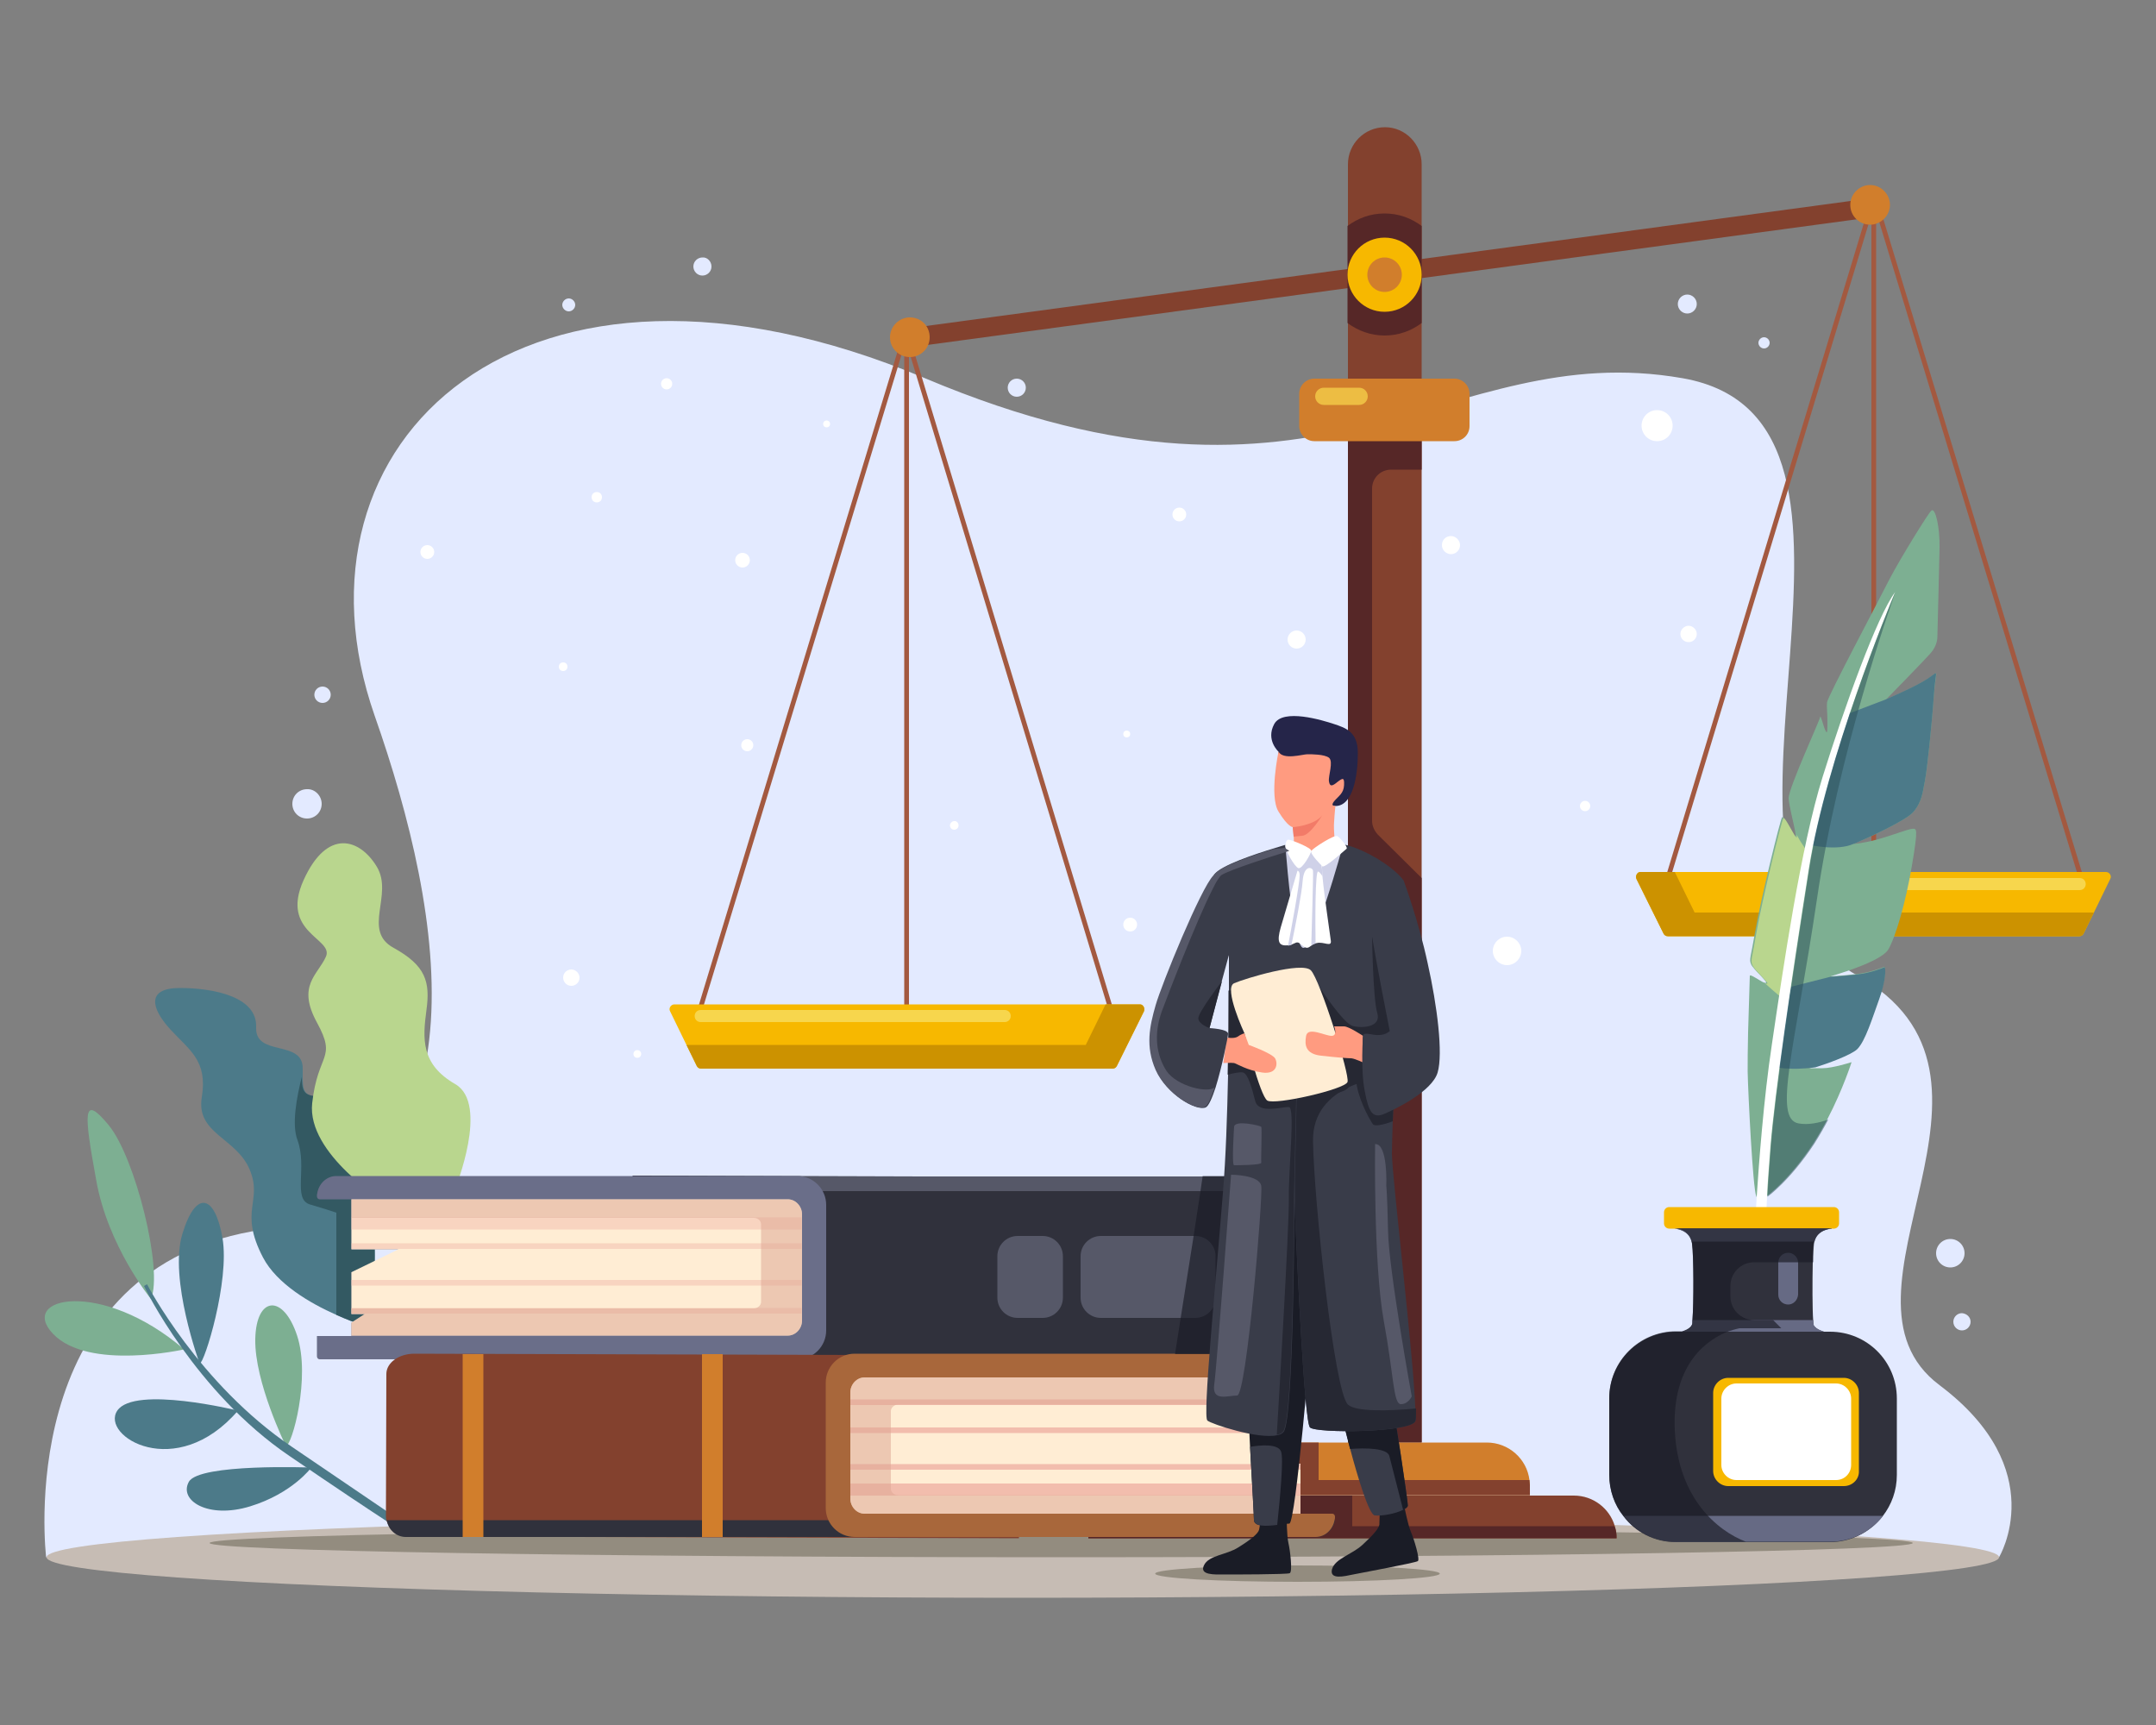 <?xml version="1.0" encoding="utf-8"?>
<!-- Generator: Adobe Illustrator 26.0.2, SVG Export Plug-In . SVG Version: 6.00 Build 0)  -->
<svg version="1.1" xmlns="http://www.w3.org/2000/svg" xmlns:xlink="http://www.w3.org/1999/xlink" x="0px" y="0px"
	 viewBox="0 0 500 400" style="enable-background:new 0 0 500 400;" xml:space="preserve">
<rect x="0" y="0" width="500" height="400" fill="#808080" stroke="none"/>
<style type="text/css">
	.st0{fill:#E3EAFF;}
	.st1{fill:#C6BCB4;}
	.st2{fill:#938C7F;}
	.st3{fill:#4C7A89;}
	.st4{opacity:0.81;}
	.st5{fill:#2D5159;}
	.st6{fill:#B9D68E;}
	.st7{fill:#7DAF92;}
	.st8{fill:#A35940;}
	.st9{fill:#83412E;}
	.st10{fill:#562727;}
	.st11{fill:#D17E2C;}
	.st12{opacity:0.71;fill:#F7D64D;}
	.st13{fill:#F7B800;}
	.st14{fill:#CC9200;}
	.st15{fill:#F7D64D;}
	.st16{fill:#30313C;}
	.st17{fill:#565868;}
	.st18{fill:#6A6E89;}
	.st19{fill:#FFEDD4;}
	.st20{opacity:0.53;}
	.st21{fill:#F2BDAD;}
	.st22{opacity:0.53;fill:#DDA794;}
	.st23{fill:#A8673B;}
	.st24{opacity:0.67;fill:#1A1C26;}
	.st25{fill:#252549;}
	.st26{fill:#FF9B80;}
	.st27{fill:#1A1C26;}
	.st28{fill:#393C49;}
	.st29{fill:#CFD1E8;}
	.st30{fill:#262833;}
	.st31{fill:#FFFFFF;}
	.st32{fill:#F27B68;}
	.st33{fill:#666A84;}
	.st34{opacity:0.53;fill:#2D5159;}
</style>
<g id="Layer_1">
</g>
<g id="Layer_2">
	<g>
		<g>
			<g>
				<path class="st0" d="M449.8,321.2C421.5,300,473,249.6,430.4,226s15.3-128.6-40.2-138.3s-82.7,39.2-175.7,0
					C121.4,48.6,64.6,102.3,86.9,166c16,45.5,27.7,109.4-28.3,119.5c-55.9,10-47.9,75.6-47.9,75.6h452.9
					C463.6,361.1,475.9,340.8,449.8,321.2z"/>
			</g>
		</g>
		<ellipse class="st1" cx="237.2" cy="361.1" rx="226.4" ry="9.4"/>
		<g>
			<g>
				<path class="st2" d="M443.6,357.8c0,1.8-88.4,3.3-197.5,3.3s-197.5-1.5-197.5-3.3c0-1.8,88.4-3.3,197.5-3.3
					S443.6,356,443.6,357.8z"/>
				<ellipse class="st2" cx="300.9" cy="364.9" rx="33" ry="1.9"/>
			</g>
		</g>
		<g>
			<g>
				<path class="st3" d="M86.5,308.1c0,0-3.8-1.1-8.5-3.2c-6.1-2.7-13.8-7.2-17-13.3c-5.7-10.9,0-13-3.1-20.4
					c-3.1-7.4-12.5-8.3-11.1-16.8c1.4-8.5-2.9-10.9-7.3-15.7c-4.4-4.8-5.7-9.6,2.2-9.6c7.8,0,18,2,17.7,9.1c-0.3,7,11,2.7,10.8,9.7
					c0,0.7,0,1.3,0,1.9c0,5,1.1,4.6,9.8,4.6C89.4,254.3,86.5,308.1,86.5,308.1z"/>
				<g class="st4">
					<path class="st5" d="M86.5,308.1c0,0-3.8-1.1-8.5-3.2v-23.7c0,0-2-0.7-6.1-1.9c-4.1-1.2-0.6-8.6-2.9-14.9
						c-1.4-3.6-0.2-10,1-14.7c0,5,1.1,4.6,9.8,4.6C89.4,254.3,86.5,308.1,86.5,308.1z"/>
				</g>
				<g>
					<path class="st6" d="M89.5,278.9c0,0-18.4-11.3-17.1-23.1c1.3-11.8,5.8-10.1,1.1-18.7c-4.7-8.6,0.2-11,2.1-15.3
						c1.8-4.2-10.7-5.5-5.2-17.7s13.1-9.6,17-3.1c3.9,6.5-3.5,14.8,3.9,18.8c7.4,4.1,8.5,7.8,7.6,14.4c-0.9,6.7-1.3,12.6,6.7,17.2
						c7.9,4.6,0,24.1,0,24.1L89.5,278.9z"/>
				</g>
			</g>
		</g>
		<g>
			<g>
				<g>
					<path class="st7" d="M66.3,335.3c0,0-7.3-14.8-7.1-24.8s6.5-10.5,9.7-0.8C72.1,319.4,67.7,335.3,66.3,335.3z"/>
					<path class="st7" d="M42.7,312.9c0,0-22.2,5-30.4-3.6S23.6,296.5,42.7,312.9z"/>
					<path class="st7" d="M35,301.2c0,0-10-12.2-12.7-27.6c-2.8-15.4-3.3-20.2,2.9-12.7C31.4,268.4,37.9,294.7,35,301.2z"/>
				</g>
			</g>
			<g>
				<path class="st3" d="M46.3,316.2c0,0-7.2-19.6-4-30.1c3.2-10.5,7.6-8.9,9.3,1C53.3,297,47.4,316.2,46.3,316.2z"/>
				<path class="st3" d="M55.2,327.1c0,0-24-5.9-28,0S40.8,343.8,55.2,327.1z"/>
				<path class="st3" d="M72.2,340.3c0,0-26-1-28.4,3.3c-2.4,4.3,4.4,8.7,14.2,5.7S72.2,340.3,72.2,340.3z"/>
			</g>
			<path class="st3" d="M95,356.1c-0.1,0-6.2-3.7-27.9-18.5c-21.8-14.8-33.6-39.1-33.7-39.4l0.7-0.4c0.1,0.2,12,23.1,33.6,37.7
				c21.7,14.7,27.9,19,28,19L95,356.1z"/>
		</g>
		<g>
			<g>
				<g>
					<rect x="209.7" y="80" class="st8" width="1.1" height="154.1"/>
					
						<rect x="105.2" y="156.5" transform="matrix(0.291 -0.957 0.957 0.291 -18.576 289.043)" class="st8" width="161.1" height="1.1"/>
					
						<rect x="233.8" y="76.5" transform="matrix(0.957 -0.29 0.29 0.957 -35.502 74.812)" class="st8" width="1.1" height="161.1"/>
				</g>
			</g>
			
				<rect x="213.7" y="60.9" transform="matrix(0.991 -0.134 0.134 0.991 -5.55 43.928)" class="st9" width="218.3" height="4.4"/>
			<path class="st9" d="M329.7,38.1v49.7h-17.1V38.1c0-4.7,3.8-8.6,8.6-8.6C325.9,29.5,329.7,33.4,329.7,38.1z"/>
			<path class="st10" d="M329.7,52.4v22.5c-2.4,1.8-5.3,2.9-8.6,2.9c-3.2,0-6.2-1.1-8.6-2.9V52.4c2.4-1.8,5.3-2.9,8.6-2.9
				C324.4,49.5,327.3,50.6,329.7,52.4z"/>
			<rect x="312.6" y="101.1" class="st9" width="17.1" height="233.4"/>
			<path class="st10" d="M318.2,113.3v77c0,1.2,0.5,2.3,1.3,3.2l10.2,10.1v130.9h-17.1V101.1h17.1v7.8h-7.1
				C320.2,108.9,318.2,110.8,318.2,113.3z"/>
			<g>
				<g>
					<path class="st9" d="M374.9,356.7H252.4c0-2.7,1.1-5.2,2.9-7c1.8-1.8,4.3-2.9,7-2.9H365c4.5,0,8.3,3,9.5,7.1
						C374.8,354.8,374.9,355.7,374.9,356.7z"/>
				</g>
			</g>
			<g>
				<g>
					<path class="st11" d="M354.8,344.4v2.3h-82.2v-2.3c0-5.5,4.4-9.9,9.9-9.9h62.3c5.1,0,9.3,3.8,9.9,8.7
						C354.7,343.6,354.8,344,354.8,344.4z"/>
				</g>
			</g>
			<path class="st10" d="M374.9,356.7H252.4c0-2.7,1.1-5.2,2.9-7c1.8-1.8,4.3-2.9,7-2.9h51.3v7.1h60.8
				C374.8,354.8,374.9,355.7,374.9,356.7z"/>
			<path class="st9" d="M354.8,344.4v2.3h-82.2v-2.3c0-5.5,4.4-9.9,9.9-9.9h23.3v8.7h48.9C354.7,343.6,354.8,344,354.8,344.4z"/>
			<path class="st11" d="M337.3,102.3h-32.5c-1.9,0-3.5-1.6-3.5-3.5v-7.5c0-1.9,1.6-3.5,3.5-3.5h32.5c1.9,0,3.5,1.6,3.5,3.5v7.5
				C340.8,100.8,339.2,102.3,337.3,102.3z"/>
			<path class="st12" d="M315.2,93.9h-8.2c-1.1,0-2-0.9-2-2l0,0c0-1.1,0.9-2,2-2h8.2c1.1,0,2,0.9,2,2l0,0
				C317.2,93,316.3,93.9,315.2,93.9z"/>
			<circle class="st13" cx="321.1" cy="63.7" r="8.6"/>
			<circle class="st11" cx="321.1" cy="63.7" r="4"/>
			<path class="st11" d="M215.6,78.2c0,2.6-2.1,4.6-4.6,4.6c-2.6,0-4.6-2.1-4.6-4.6s2.1-4.6,4.6-4.6
				C213.6,73.6,215.6,75.6,215.6,78.2z"/>
			<path class="st13" d="M265.3,234.5l-6.3,12.7c-0.2,0.4-0.6,0.6-1,0.6l-47.7,0v0h-47.7c-0.4,0-0.8-0.2-1-0.6l-2.4-4.9l-3.8-7.8
				c-0.4-0.7,0.2-1.6,1-1.6h108C265.1,232.9,265.6,233.8,265.3,234.5z"/>
			<path class="st14" d="M265.3,234.5l-6.3,12.7c-0.2,0.4-0.6,0.6-1,0.6l-47.7,0v0h-47.7c-0.4,0-0.8-0.2-1-0.6l-2.4-4.9h92.6
				l4.6-9.4h8C265.1,232.9,265.6,233.8,265.3,234.5z"/>
			<path class="st15" d="M233,237h-70.5c-0.8,0-1.4-0.6-1.4-1.4l0,0c0-0.8,0.6-1.4,1.4-1.4H233c0.8,0,1.4,0.6,1.4,1.4l0,0
				C234.4,236.4,233.8,237,233,237z"/>
			<g>
				<g>
					<rect x="434" y="49.3" class="st8" width="1.1" height="154.1"/>
					
						<rect x="458.5" y="45.8" transform="matrix(0.957 -0.291 0.291 0.957 -16.913 139.038)" class="st8" width="1.1" height="161.1"/>
					
						<rect x="329.9" y="125.8" transform="matrix(0.29 -0.957 0.957 0.29 170.299 482.414)" class="st8" width="161.1" height="1.1"/>
				</g>
			</g>
			<path class="st11" d="M429.1,47.5c0,2.6,2.1,4.6,4.6,4.6s4.6-2.1,4.6-4.6s-2.1-4.6-4.6-4.6S429.1,45,429.1,47.5z"/>
			<path class="st13" d="M379.5,203.8l6.3,12.7c0.2,0.4,0.6,0.6,1,0.6l47.7,0v0h47.7c0.4,0,0.8-0.2,1-0.6l2.4-4.9l3.8-7.8
				c0.4-0.7-0.2-1.6-1-1.6h-108C379.7,202.2,379.2,203.1,379.5,203.8z"/>
			<path class="st14" d="M379.5,203.8l6.3,12.7c0.2,0.4,0.6,0.6,1,0.6l47.7,0v0h47.7c0.4,0,0.8-0.2,1-0.6l2.4-4.9h-92.6l-4.6-9.4h-8
				C379.7,202.2,379.2,203.1,379.5,203.8z"/>
			<path class="st15" d="M411.8,206.4h70.5c0.8,0,1.4-0.6,1.4-1.4l0,0c0-0.8-0.6-1.4-1.4-1.4h-70.5c-0.8,0-1.4,0.6-1.4,1.4l0,0
				C410.4,205.8,411,206.4,411.8,206.4z"/>
		</g>
		<g>
			<g>
				<path class="st16" d="M293.6,277.6l-0.1,33c0,1.3-0.8,2.5-2,3.4c-1.2,0.8-2.7,1.3-4.5,1.3l-100.6-0.3l-39.7-0.1l0-5.1l0-5v-1.3
					l0-5.2l0-1.3l0-7.2v-1.3l0-3.1v-2.8l0-4.3v-1.5l0-3.9v-0.3l97.4,0.3l34.7,0.1l8.2,0c2.9,0,5.4,1.4,6.2,3.3
					C293.6,276.6,293.6,277.1,293.6,277.6z"/>
				<path class="st17" d="M293.4,276.2H183.6v0.5h-110c0.4-2.2,2.2-3.9,4.4-3.9h211.1C291.2,272.7,292.9,274.2,293.4,276.2z"/>
				<path class="st18" d="M81.5,306.7l4.3-2h-4.3v-9.7l14.9-5.3H81.5v-11.6h-7.4c-0.3,0-0.6-0.3-0.6-0.7c0-0.3,0-0.5,0.1-0.8
					c0.4-2.2,2.2-3.9,4.4-3.9h106.9c3.7,0,6.7,3,6.7,6.7v29.1c0,3.7-3,6.7-6.7,6.7H74.1c-0.3,0-0.6-0.3-0.6-0.7v-4.7h8V306.7z"/>
				<path class="st19" d="M81.5,306.7l3.1-2h-3.1v-9.7l10.9-5.3H81.5v-11.6h101.2c1.8,0,3.3,1.6,3.3,3.5v24.6c0,1.9-1.5,3.5-3.3,3.5
					H81.5V306.7z"/>
				<g class="st20">
					<g>
						<rect x="81.5" y="303.3" class="st21" width="104.4" height="1.3"/>
						<rect x="81.5" y="296.8" class="st21" width="104.4" height="1.3"/>
						<rect x="81.5" y="288.3" class="st21" width="104.4" height="1.3"/>
						<rect x="81.5" y="282.3" class="st21" width="104.4" height="2.8"/>
					</g>
				</g>
				<path class="st22" d="M81.5,306.7l3.1-2h-3.1v-1.3h93.3c0.9,0,1.7-0.7,1.7-1.5v-18c0-0.8-0.7-1.5-1.7-1.5H81.5v-4.3h101.2
					c1.8,0,3.3,1.6,3.3,3.5v24.6c0,1.9-1.5,3.5-3.3,3.5H81.5V306.7z"/>
				<path class="st17" d="M241.8,305.6H236c-2.6,0-4.7-2.1-4.7-4.7v-9.6c0-2.6,2.1-4.7,4.7-4.7h5.8c2.6,0,4.7,2.1,4.7,4.7v9.6
					C246.5,303.5,244.4,305.6,241.8,305.6z"/>
				<path class="st17" d="M277.2,305.6h-21.9c-2.6,0-4.7-2.1-4.7-4.7v-9.6c0-2.6,2.1-4.7,4.7-4.7h21.9c2.6,0,4.7,2.1,4.7,4.7v9.6
					C281.9,303.5,279.8,305.6,277.2,305.6z"/>
			</g>
			<g>
				<path class="st9" d="M236.4,314.3l-0.1,42.4L96,356.3c-3.6,0-6.5-2.1-6.5-4.7l0.1-33c0-2.6,2.9-4.7,6.5-4.7L236.4,314.3z"/>
				<path class="st16" d="M309.6,352.5c-0.4,2.2-2.2,3.9-4.4,3.9H94.1c-2.2,0-4.1-1.7-4.4-3.9H309.6z"/>
				<path class="st23" d="M301.6,322.4l-4.3,2h4.3v9.7l-14.9,5.3h14.9V351h7.4c0.3,0,0.6,0.3,0.6,0.7c0,0.3,0,0.5-0.1,0.8
					c-0.4,2.2-2.2,3.9-4.4,3.9H198.2c-3.7,0-6.7-3-6.7-6.7v-29.1c0-3.7,3-6.7,6.7-6.7H309c0.3,0,0.6,0.3,0.6,0.7v4.7h-8V322.4z"/>
				<path class="st19" d="M301.6,322.4l-3.1,2h3.1v9.7l-10.9,5.3h10.9V351H200.5c-1.8,0-3.3-1.6-3.3-3.5v-24.6
					c0-1.9,1.5-3.5,3.3-3.5h101.2V322.4z"/>
				<g>
					<rect x="197.2" y="324.5" class="st21" width="104.4" height="1.3"/>
					<rect x="197.2" y="331" class="st21" width="104.4" height="1.3"/>
					<rect x="197.2" y="339.5" class="st21" width="104.4" height="1.3"/>
					<rect x="197.2" y="344" class="st21" width="104.4" height="2.8"/>
				</g>
				<path class="st22" d="M301.6,322.4l-3.1,2h3.1v1.3h-93.3c-0.9,0-1.7,0.7-1.7,1.5v18c0,0.8,0.7,1.5,1.7,1.5h93.3v4.3H200.5
					c-1.8,0-3.3-1.6-3.3-3.5v-24.6c0-1.9,1.5-3.5,3.3-3.5h101.2V322.4z"/>
				<rect x="107.3" y="314" class="st11" width="4.8" height="42.4"/>
				<rect x="162.8" y="314" class="st11" width="4.8" height="42.4"/>
			</g>
			<path class="st24" d="M293.6,277.6l-0.1,33c0,1.3-0.8,2.5-2,3.4h-19l1.3-8.3l3-19l1.6-10.5l0.5-3.4l0-0.1h10.1
				c2.1,0,3.8,1.5,4.3,3.5h-0.1C293.6,276.6,293.6,277.1,293.6,277.6z"/>
		</g>
		<g>
			<path class="st25" d="M296.5,174.3c0,0-3-2.7-1-6.4c2-3.7,11.2-0.9,13.9,0c2.7,0.9,5.5,1.8,5.5,6.7c0,4.9-1,12.3-5.2,12.3
				S296,177.2,296.5,174.3z"/>
			<g>
				<path class="st26" d="M296.5,174.3c0,0-2.2,10.3,0,13.9c2.2,3.6,3.3,3.6,3.3,3.6s0.8,5.3-0.4,5.5c-1.2,0.3,3.2,1.8,3.2,1.8
					l6.1-1.1l1-1.6c0,0-0.5-3.9-0.3-5.9c0.1-1.9,0.3-3.6,0.3-3.6s-1.3,0.1-0.3-1.1c1-1.2,2.2-1.8,2.3-3.7c0.1-1.9-0.3-1.7-1.5-0.8
					c-1.2,1-1.8,1.2-2-0.1c-0.2-1.3,1.1-4.6,0-5.5c-1.1-0.8-3.9-0.8-5-0.8S297.6,176.3,296.5,174.3z"/>
			</g>
			<path class="st27" d="M325.7,349.4c0,0,0.8,4.2,1.5,5.8c0.7,1.6,2.2,6.5,1.6,6.8c-0.6,0.4-13,2.7-15,3.1c-2,0.4-5.5,1.3-4.9-1.2
				c0.7-2.5,4.6-3.4,7.1-5.7c2.5-2.3,4-4,3.9-4.9c0-0.8,0.1-2.8,0.1-2.8L325.7,349.4z"/>
			<path class="st27" d="M298.4,351.8c0,0,0,4.3,0.4,6c0.4,1.7,1,6.7,0.3,7s-13.3,0.3-15.3,0.3s-5.7,0.2-4.6-2.1
				c1.1-2.4,5.2-2.4,8-4.2c2.9-1.8,4.6-3.2,4.8-4.1c0.1-0.8,0.6-2.8,0.6-2.8H298.4z"/>
			<path class="st28" d="M326.5,349.1c0,0.3-0.4,0.7-1.1,1c-1.7,0.9-5,1.5-6.6,1.3c-1.3-0.2-3.9-8.7-5.7-15.5
				c-1.2-4.6-2.1-8.3-2.1-8.3l12.1-1.4C323.2,326.3,326.5,347.9,326.5,349.1z"/>
			<path class="st27" d="M326.5,349.1c0,0.3-0.4,0.7-1.1,1c-1.3-5-2.8-10.9-3.2-12.5c-0.5-1.8-5.5-1.9-9.1-1.6
				c-1.2-4.6-2.1-8.3-2.1-8.3l12.1-1.4C323.2,326.3,326.5,347.9,326.5,349.1z"/>
			<path class="st27" d="M304.1,309.5c0,0-3.6,43.8-5.1,43.8c-0.5,0-1.6,0.2-2.8,0.3c-2.4,0.3-5.4,0.5-5.4-1.2
				c0-0.9-0.4-7.9-0.9-16.9c-0.8-15.3-1.7-36.1-1.2-41.5c0.8-8.4,0.6-34.8,4.6-35.4c4-0.6,12.3-1.4,12.5,1.8
				C305.9,263.6,304.1,309.5,304.1,309.5z"/>
			<path class="st28" d="M296.2,353.6c-2.4,0.3-5.4,0.5-5.4-1.2c0-0.9-0.4-7.9-0.9-16.9c2.3-0.4,6.5-0.8,7.2,1.1
				C297.7,338.2,296.9,347,296.2,353.6z"/>
			<path class="st29" d="M298.1,196.4c0,0-0.7,2.3-0.8,6.7c-0.1,4.3,1.1,18.2,4.5,18.1c3.5-0.1,7.8-4.8,7.8-4.8l2.8-16.5l-1-3.3
				l-7.3,0.7L298.1,196.4z"/>
			<path class="st28" d="M328.2,329.6c-1.3,2.6-22.9,2.8-24.4,1.4c-1.3-1.2-3-38.4-3.5-50.1c0-0.9-0.1-1.6-0.1-2.2
				c0-0.2,0-0.3,0-0.4c0-0.6,0-0.9,0-0.9s-0.1,51.6-2.5,54.6c-0.3,0.4-0.8,0.7-1.5,0.8c-4.4,1-15.3-2.6-16.2-3.4
				c-1.1-1,1.8-30.2,3.6-52.7c0.7-8.5,1-18.3,1.2-27.4c0.2-7.5,0.2-14.4,0.2-19.5v0c0-4.8,0-7.9,0-8.1c0,0,0,0,0,0
				s-3.2-9.8-3.7-15.4c-0.1-1.6-0.1-2.8,0.3-3.5c1.4-2.1,9.6-4.8,13.9-6.1c1.6-0.5,2.6-0.8,2.6-0.8s0,0.1,0,0.4
				c0,0.3,0.1,0.7,0.1,1.1c0.4,4.8,1.6,19.3,3.6,22.1c2.4,3.4,9.7-23.7,9.7-23.7s3,0.4,7.9,3.3c4.8,2.9,6.2,5.2,6.2,5.2l-1.4,27.7
				l-0.1,1.2c0,0-0.7,16.2-1.1,26.6c-0.1,3.4-0.2,6.3-0.2,7.7c0,5.1,5,46.8,5.4,58.7C328.4,328.2,328.4,329.3,328.2,329.6z"/>
			<path class="st30" d="M328.2,329.6c-1.3,2.6-22.9,2.8-24.4,1.4c-1.3-1.2-3-38.4-3.5-50.1l0-7.8l0.4-18.4c0,0-0.1-6.8,4.9-8.1
				s12.7-2.5,15.3-0.8c2.6,1.6,0,4.1,0,4.1s-16.6,1.2-16.4,14.7c0.2,13.4,4.9,58.1,8.1,61.1c1.8,1.7,9.5,1.5,15.8,0.9
				C328.4,328.2,328.4,329.3,328.2,329.6z"/>
			<path class="st30" d="M324.2,232.2l-0.1,1.2c0,0-0.7,16.2-1.1,26.6c-2.3,0.9-4.2,1.2-4.6,0.7c-1-1.4-3.7-6.5-3.9-10.3
				c-0.1-3.7-0.1-3.7-0.1-3.7s-0.1,3.9-1.9,5.7c-1.8,1.8-11.9,2.3-11.9,2.3l-0.5,22.6c0,0-0.1,51.6-2.5,54.6
				c-0.3,0.4-0.8,0.7-1.5,0.8c0.2-3.2,2.9-48.3,2.8-54.9c-0.1-6.8,1.5-21.1,0-21.1c-1.5-0.1-7,1.7-7.8-1.4c-0.8-3.1-1.7-6.3-2.8-6.6
				c-0.7-0.2-2.4,0.2-3.6,0.5c0.2-7.5,0.2-14.4,0.2-19.5v0l21.1-0.8c0,0,5.5,8.4,7.7,9c2.2,0.6,6.7,0.3,5.7-3
				c-1-3.3-1.2-17.8-1.2-17.8S321.2,224.3,324.2,232.2z"/>
			<path class="st19" d="M288.6,239.6c0,0-4.9-10.5-2.4-11.6c2.5-1.1,15.7-5.1,17.8-3c2.1,2.1,9.1,24.3,8.5,25.9
				c-0.6,1.7-16.8,5.4-18.6,4.3C292.2,254.1,288.6,239.6,288.6,239.6z"/>
			<g>
				<path class="st26" d="M316.1,240.2c0,0-3.3-2.2-4.4-2.2c-1.1,0-2.3,0-2.3,0s0.9,2.2-0.6,2.2s-5.5-2.2-5.9,0s-0.1,4.2,3.5,4.6
					s6.1,0.6,7,0.6c0.9,0.1,3,1.1,3,1.1S315.9,241.1,316.1,240.2z"/>
			</g>
			<g>
				<path class="st26" d="M284.5,240.6c0,0,1.7,0.3,2.5-0.2c0.8-0.6,1.6-0.8,1.6-0.8l1,2.7c0,0,5.3,1.9,6.1,3.1
					c0.7,1.2,0.5,3.8-3,3.3s-6-2.1-6.5-2.2c-0.5-0.1-2.5,0-2.5,0S284.4,241.6,284.5,240.6z"/>
			</g>
			<path class="st28" d="M286.6,215.8c-0.4,1.5-1,3.6-1.7,6c0,0,0,0,0,0c-2,7.2-4.4,16.6-4.4,16.6s4.3,0.2,4.3,1.3
				c0,0.7-1.4,7.7-2.9,12.5c-0.8,2.4-1.6,4.3-2.3,4.6c-2.2,0.9-8.9-3-11.4-8.6c-2.4-5.5-1.4-10.1,0-15c1.4-4.9,10.5-27.2,13.4-30.1
				c0,0,0.4,0.4,1,1.1C284.4,206.1,288,211.2,286.6,215.8z"/>
			<path class="st28" d="M316.1,240.2c0,0-0.6,7.8,0.4,12.8c0.9,5,1.9,6.4,4.5,5.3c2.6-1.1,11.1-5.2,12.4-9.6s-0.1-15.5-2.3-25.3
				c-2.1-9.8-5.5-19-5.5-19s-8.5,5.1-7.6,11.4c0.9,6.2,4.3,23.3,4.3,23.3s-1,0.9-2.4,0.9C318.5,240.2,316.2,239.1,316.1,240.2z"/>
			<path class="st17" d="M285.5,272.4c0,0,6.6,0,7,2.6c0.4,2.6-3.4,48.6-5.6,48.6s-5.9,1.5-5.3-2.6
				C282.2,316.9,285.5,272.4,285.5,272.4z"/>
			<path class="st17" d="M286.2,261.3c0,0-0.6,8.9,0,8.9s6.4,0,6.3-0.6c-0.1-0.6,0.2-8,0-8.3C292.3,261,286.3,259.6,286.2,261.3z"/>
			<path class="st17" d="M318.9,265.3c0,0-0.4,27.7,2,40.9c2.4,13.1,2.2,19.4,4,19.4c1.7,0,2.5-1.8,2.5-1.8s-5.4-29.6-5.5-38.5
				c-0.2-8.9-0.4-10.3-0.4-10.3S321.9,265.1,318.9,265.3z"/>
			<path class="st31" d="M305.3,218.7c0,0-0.1,0-0.1,0c-0.4,0.1-0.8,0.3-1,0.5c-0.7,0.5-1.1,1-2.2,0c-1.2-1.1-1.3-0.6-2.4-0.2
				c-0.2,0.1-0.5,0.1-0.8,0.2c-0.1,0-0.1,0-0.2,0c-2.1,0.2-2.5-0.9-1.6-4.1c0.7-2.3,2.8-9.5,3.9-13.2c0.4-1.4,0.7-2.2,0.7-2.2
				c0.6-1.6,2.5-2.3,2.5-2.3s2.7,1.7,2.5,3.5c0,0.4,0,1.2,0.1,2.4c0.4,4.4,1.7,12.9,1.9,14.6C309,219.9,307,218.2,305.3,218.7z"/>
			<path class="st29" d="M306.7,203.2c-0.4-0.6-0.7-1-1-1.1c-0.7-0.5-0.7,12-0.6,16.7c-0.4,0.1-0.8,0.3-1,0.5
				c0.1-4,0.5-16.7,0.4-17.4c-0.1-0.8-2.1-1.5-2.4,2.4c-0.2,2.9-1.8,11-2.6,14.8c-0.2,0.1-0.5,0.1-0.8,0.2
				c0.7-3.5,2.7-14.4,2.7-16.3c0-0.9-0.3-1.1-0.6-1.1c0.4-1.4,0.7-2.2,0.7-2.2c0.6-1.6,2.5-2.3,2.5-2.3s2.7,1.7,2.5,3.5
				C306.6,201.2,306.6,202,306.7,203.2z"/>
			<path class="st31" d="M298.1,196c0,0,0.1-1.3,0.7-1.3c0.6,0,5.4,1.9,5.3,2.6c-0.1,0.7-2.1,4.3-3,4
				C300.2,201,297.9,196.9,298.1,196z"/>
			<path class="st31" d="M306.6,200.8c0,0-2.9-2.8-2.5-3.5c0.4-0.6,5.4-3.9,6.1-3.4s2.4,2.5,2.1,2.9
				C311.9,197.1,306.9,201.7,306.6,200.8z"/>
			<path class="st30" d="M280.5,238.4c0,0-2.6-0.9-2.6-2.3s5.5-8.6,5.5-8.6L280.5,238.4z"/>
			<path class="st17" d="M299,197.3c0,0-0.3,0.1-0.9,0.3c-3,0.9-12.9,4.1-14.8,5.3c-0.2,0.1-0.5,0.5-0.9,1.1
				c-0.4,0.6-0.8,1.4-1.3,2.4c-3.7,7.3-10.1,23.9-11.7,28.2c-1.9,5.4-1.2,10.1,1.1,13.7c2.4,3.6,9.8,5.3,11.2,3.8
				c-0.8,2.4-1.6,4.3-2.3,4.6c-2.2,0.9-8.9-3-11.4-8.6c-2.4-5.5-1.4-10.1,0-15c1.4-4.9,10.5-27.2,13.4-30.1
				c1.4-2.1,9.6-4.8,13.9-6.1l2.6-0.3h0L299,197.3z"/>
			<g>
				<path class="st32" d="M299.8,191.8c0,0,2.1-0.1,4.3-1c2.1-0.8,2.7-2,2.7-2s-2.9,4.9-4.8,5C300,194,300,194,300,194L299.8,191.8z
					"/>
			</g>
		</g>
		<g>
			<path class="st7" d="M449.8,127.1c0,0.9-0.5,20.4-0.5,20.6c0,0.2,0,2-1.6,3.8c-1.6,1.8-9.8,10.2-10.3,10.7v0c0.4-0.2,7-3,9.7-4.8
				c2.8-1.9,1.9-2.4,1.4,3.6c-0.4,6.1-1.6,17.8-2.1,20.1c-0.5,2.4-0.6,4.7-2.6,7.1c-1.8,2.2-11.8,6.6-13.7,7.4
				c-0.1,0-0.2,0.1-0.3,0.1c0,0,2-0.1,5.4-1c3.4-0.9,7.1-2.4,8.2-2.5c1.1-0.1,1.5-0.4,0,8.5c-1.5,8.8-3.8,16.6-5.5,19.5
				c-0.5,0.8-1.8,1.7-3.4,2.5c-3.8,1.9-9.3,3.5-10,3.7c0,0-0.1,0-0.1,0s2.3-0.1,5.9-0.5c3.6-0.4,6.1-1.5,6.6-1.7
				c0.5-0.1,0.5,2.9-1.2,7.3c-1.6,4.4-3.2,9.7-5.1,11.6c-1.5,1.4-7.1,3.4-9.7,4.2c-0.8,0.3-1.3,0.4-1.3,0.4s0.8,0,3.1,0
				s6.7-1.4,6.7-1.4s-2,6.3-5.6,13.2c-1,1.9-2.1,3.8-3.3,5.7c-5.7,8.6-10.8,12.2-10.8,12.2l-2.3,0.2c0-0.1-0.1-0.1-0.1-0.2
				c-0.8-1.8-1.9-23.9-2-28.9c0-1.9,0-5.4,0.1-9.1c0.2-6.1,0.4-12.7,0.4-13.1c0-0.4,1.1,0.3,2.1,0.9c0.4,0.2,0.8,0.5,1.1,0.6
				c0.2,0.1,0.4,0.1,0.5,0.1c0.4,0-0.4-0.8-1.3-1.8c-0.9-0.9-1.9-2-2.1-2.5c-0.5-1.2-0.1-1.4,1-7.9c1.1-6.5,5.8-25.9,6.2-26.2
				c0.4-0.3,1.9,2.9,2.7,4.1c0.1,0.2,0.2,0.3,0.3,0.4c0.1,0.1,0.1-0.1,0.1-0.6c0-0.2-0.1-0.4-0.1-0.7c-0.4-2.1-1.4-5.9-1.5-7.6
				c0-2.4,7.2-18,7.3-18.8c0.1-0.7,0.6,1.5,1.1,2.8c0.1,0.2,0.2,0.4,0.3,0.6c0.3,0.5,0.3-0.8,0.3-2.4c0-1.7-0.2-3.7-0.1-4.4
				c0.1-1.3,12.4-24.4,14.6-28.8c2.3-4.4,8.8-15,9.6-15.7C448.8,117.6,449.9,122.1,449.8,127.1z"/>
			<path class="st3" d="M435.8,231.7c-1.6,4.4-3.2,9.7-5.1,11.6c-1.5,1.4-7.1,3.4-9.7,4.2c-6.2,0.8-9.5-0.1-9.5-0.1l3.9-18.6
				l9.1-2.3c0,0,2.3-0.1,5.9-0.5c3.6-0.4,6.1-1.5,6.6-1.7C437.4,224.2,437.4,227.3,435.8,231.7z"/>
			<path class="st3" d="M448.5,161c-0.4,6.1-1.6,17.8-2.1,20.1c-0.5,2.4-0.6,4.7-2.6,7.1c-1.8,2.2-11.8,6.6-13.7,7.4
				c-0.1,0-0.2,0.1-0.3,0.1c-3.8,1.7-10.2,0.2-10.2,0.2l8-30l9.7-3.7l0,0c0.4-0.2,7-3,9.7-4.8C449.9,155.5,448.9,155,448.5,161z"/>
			<path class="st6" d="M418.6,196.7l-5,35c0,0-2-1.6-4.3-3.7c0.2,0.1,0.4,0.1,0.5,0.1c0.7,0-2.9-3.1-3.4-4.3
				c-0.5-1.2-0.1-1.4,1-7.9c1.1-6.5,5.8-25.9,6.2-26.2c0.4-0.3,2.4,4,3,4.5c0.1,0.1,0.1-0.1,0.1-0.6
				C417.2,194.6,417.9,195.7,418.6,196.7z"/>
			<path class="st31" d="M407.5,277.7L407.5,277.7C408.2,279.1,407.5,277.7,407.5,277.7z"/>
			<path class="st31" d="M439.5,137.3c0,0,0,0.1-0.1,0.2c-1.3,3.2-15.9,38.4-19.9,63.9c-4.2,26.7-7.9,52.1-8.9,64.3
				c-0.4,5.3-0.7,9.1-0.8,11.8c-0.2,3.5-0.2,5-0.2,5h-2.5c0,0,0.1-1.9,0.3-5c0.5-7.6,1.6-22.6,3.5-35.2c2.6-17.6,6.7-45.9,11.8-62.2
				C427.8,163.8,435.3,142.9,439.5,137.3z"/>
			<path class="st16" d="M439.9,324.3V342c0,3.6-1.2,6.9-3.3,9.6c-2.8,3.6-7.3,6-12.2,6h-35.7c-5,0-9.4-2.3-12.2-6
				c-2.1-2.6-3.3-6-3.3-9.6v-17.7c0-8.6,7-15.5,15.5-15.5h35.7C433,308.8,439.9,315.7,439.9,324.3z"/>
			<path class="st16" d="M423,308.8h-32.9c0,0,1.9-0.5,2.3-1.6c0.1-0.1,0.1-0.5,0.1-1.1c0.3-3.7,0.3-14.9-0.1-17.7
				c0-0.2-0.1-0.3-0.1-0.5c-0.7-2.9-4-3-4-3h36.4c0,0-3.3,0.1-4,3c0,0.1-0.1,0.3-0.1,0.5c-0.1,0.8-0.2,2.4-0.2,4.3
				c-0.1,4.5-0.1,10.9,0.1,13.5c0,0.6,0.1,1,0.1,1.1C421.1,308.3,423,308.8,423,308.8z"/>
			<path class="st13" d="M425.3,284.9h-38.2c-0.6,0-1.2-0.5-1.2-1.2v-2.6c0-0.6,0.5-1.2,1.2-1.2h38.2c0.6,0,1.2,0.5,1.2,1.2v2.6
				C426.5,284.4,425.9,284.9,425.3,284.9z"/>
			<path class="st33" d="M424.8,284.9c0,0-3.3,0.1-4,3h-28.5c-0.7-2.9-4-3-4-3H424.8z"/>
			<path class="st33" d="M423,308.8h-32.9c0,0,1.9-0.5,2.3-1.6c0.1-0.1,0.1-0.5,0.1-1.1h28c0,0.6,0.1,1,0.1,1.1
				C421.1,308.3,423,308.8,423,308.8z"/>
			<path class="st33" d="M414.7,302.5L414.7,302.5c-1.3,0-2.3-1-2.3-2.3v-7.4c0-1.3,1-2.3,2.3-2.3l0,0c1.2,0,2.3,1,2.3,2.3v7.4
				C416.9,301.5,415.9,302.5,414.7,302.5z"/>
			<path class="st33" d="M436.7,351.5c-2.8,3.6-7.3,6-12.2,6h-35.7c-5,0-9.4-2.3-12.2-6H436.7z"/>
			<path class="st13" d="M427.6,344.6h-26.8c-1.9,0-3.5-1.6-3.5-3.5v-18.1c0-1.9,1.6-3.5,3.5-3.5h26.8c1.9,0,3.5,1.6,3.5,3.5v18.1
				C431.2,343,429.6,344.6,427.6,344.6z"/>
			<path class="st31" d="M425.8,343.2h-23.1c-1.9,0-3.5-1.6-3.5-3.5v-15.4c0-1.9,1.6-3.5,3.5-3.5h23.1c1.9,0,3.5,1.6,3.5,3.5v15.4
				C429.3,341.6,427.8,343.2,425.8,343.2z"/>
			<path class="st24" d="M424.8,284.9c0,0-3.3,0.1-4,3c0,0.1-0.1,0.3-0.1,0.5c-0.1,0.8-0.2,2.4-0.2,4.3h-13.7
				c-3.1,0-5.5,2.5-5.5,5.5v2.4c0,3.1,2.5,5.5,5.5,5.5h4.4l1.9,1.9h-9.7c0,0-1,0.2-2.5,0.7c-4.5,1.7-13.2,7.1-12.5,22.9
				c0.7,15.8,9.9,23.4,16.5,25.9h-16.2c-5,0-9.4-2.3-12.2-6c-2.1-2.6-3.3-6-3.3-9.6v-17.7c0-8.6,7-15.5,15.5-15.5h1.4
				c0,0,1.9-0.5,2.3-1.6c0.1-0.1,0.1-0.5,0.1-1.1c0.3-3.7,0.3-14.9-0.1-17.7c0-0.2-0.1-0.3-0.1-0.5c-0.7-2.9-4-3-4-3H424.8z"/>
			<path class="st34" d="M424,259.6c-1,1.9-2.1,3.8-3.3,5.7c-5.7,8.6-10.8,12.2-10.8,12.2c0.1-2.6,0.4-6.5,0.8-11.8
				c1-12.2,4.7-37.6,8.9-64.3c4-25.5,18.5-60.8,19.9-63.9c-1.1,3.1-13.2,37.3-18.1,70.8c-5.2,35.1-10.3,51.1-4.3,52.2
				C419.3,260.9,421.8,260.4,424,259.6z"/>
		</g>
		<g>
			<path class="st0" d="M74.6,186.4c0,1.9-1.5,3.4-3.4,3.4c-1.9,0-3.4-1.5-3.4-3.4c0-1.9,1.5-3.4,3.4-3.4
				C73,182.9,74.6,184.5,74.6,186.4z"/>
			<circle class="st0" cx="235.8" cy="89.9" r="2.1"/>
			<path class="st0" d="M165,61.8c0,1.2-1,2.1-2.1,2.1c-1.2,0-2.1-1-2.1-2.1c0-1.2,1-2.1,2.1-2.1C164,59.6,165,60.6,165,61.8z"/>
			<path class="st0" d="M133.4,70.7c0,0.8-0.7,1.5-1.5,1.5s-1.5-0.7-1.5-1.5s0.7-1.5,1.5-1.5S133.4,69.9,133.4,70.7z"/>
			<path class="st0" d="M410.4,79.5c0,0.7-0.6,1.3-1.3,1.3c-0.7,0-1.3-0.6-1.3-1.3c0-0.7,0.6-1.3,1.3-1.3
				C409.8,78.2,410.4,78.8,410.4,79.5z"/>
			<path class="st0" d="M393.5,70.5c0,1.2-1,2.2-2.2,2.2c-1.2,0-2.2-1-2.2-2.2c0-1.2,1-2.2,2.2-2.2
				C392.5,68.3,393.5,69.3,393.5,70.5z"/>
			<path class="st0" d="M457,306.5c0,1.1-0.9,2-2,2c-1.1,0-2-0.9-2-2c0-1.1,0.9-2,2-2C456.1,304.6,457,305.4,457,306.5z"/>
			<circle class="st0" cx="74.8" cy="161.1" r="1.9"/>
		</g>
		<g>
			<path class="st31" d="M139.6,115.3c0,0.7-0.5,1.2-1.2,1.2s-1.2-0.5-1.2-1.2c0-0.7,0.5-1.2,1.2-1.2S139.6,114.6,139.6,115.3z"/>
			<circle class="st31" cx="99.1" cy="128" r="1.6"/>
			<circle class="st31" cx="154.6" cy="89" r="1.3"/>
			<circle class="st31" cx="130.6" cy="154.6" r="1"/>
			<circle class="st31" cx="172.2" cy="129.9" r="1.7"/>
			<circle class="st31" cx="191.7" cy="98.3" r="0.8"/>
			<path class="st31" d="M222.3,191.4c0,0.6-0.5,1-1,1c-0.6,0-1-0.5-1-1s0.5-1,1-1C221.8,190.3,222.3,190.8,222.3,191.4z"/>
			<path class="st31" d="M263.7,214.4c0,0.9-0.7,1.6-1.6,1.6c-0.9,0-1.6-0.7-1.6-1.6c0-0.9,0.7-1.6,1.6-1.6
				C263,212.8,263.7,213.5,263.7,214.4z"/>
			<circle class="st31" cx="173.3" cy="172.8" r="1.4"/>
			<path class="st31" d="M134.4,226.7c0,1.1-0.9,1.9-1.9,1.9c-1.1,0-1.9-0.9-1.9-1.9c0-1.1,0.9-1.9,1.9-1.9
				C133.5,224.8,134.4,225.7,134.4,226.7z"/>
			<path class="st31" d="M148.7,244.4c0,0.5-0.4,0.9-0.9,0.9c-0.5,0-0.9-0.4-0.9-0.9c0-0.5,0.4-0.9,0.9-0.9
				C148.3,243.5,148.7,243.9,148.7,244.4z"/>
			<circle class="st31" cx="261.3" cy="170.2" r="0.8"/>
			<circle class="st31" cx="273.5" cy="119.3" r="1.6"/>
			<circle class="st31" cx="300.7" cy="148.3" r="2.1"/>
			<path class="st31" d="M393.5,147c0,1.1-0.9,1.9-1.9,1.9c-1.1,0-1.9-0.9-1.9-1.9s0.9-1.9,1.9-1.9C392.6,145.1,393.5,146,393.5,147
				z"/>
			<circle class="st31" cx="367.6" cy="186.9" r="1.2"/>
			<path class="st31" d="M338.6,126.4c0,1.1-0.9,2.1-2.1,2.1c-1.1,0-2.1-0.9-2.1-2.1s0.9-2.1,2.1-2.1
				C337.6,124.3,338.6,125.3,338.6,126.4z"/>
			<path class="st31" d="M352.8,220.5c0,1.8-1.5,3.3-3.3,3.3c-1.8,0-3.3-1.5-3.3-3.3c0-1.8,1.5-3.3,3.3-3.3
				C351.3,217.2,352.8,218.7,352.8,220.5z"/>
			<circle class="st0" cx="452.3" cy="290.6" r="3.3"/>
			<path class="st31" d="M387.9,98.7c0,2-1.6,3.6-3.6,3.6s-3.6-1.6-3.6-3.6c0-2,1.6-3.6,3.6-3.6S387.9,96.7,387.9,98.7z"/>
		</g>
	</g>
</g>
</svg>
